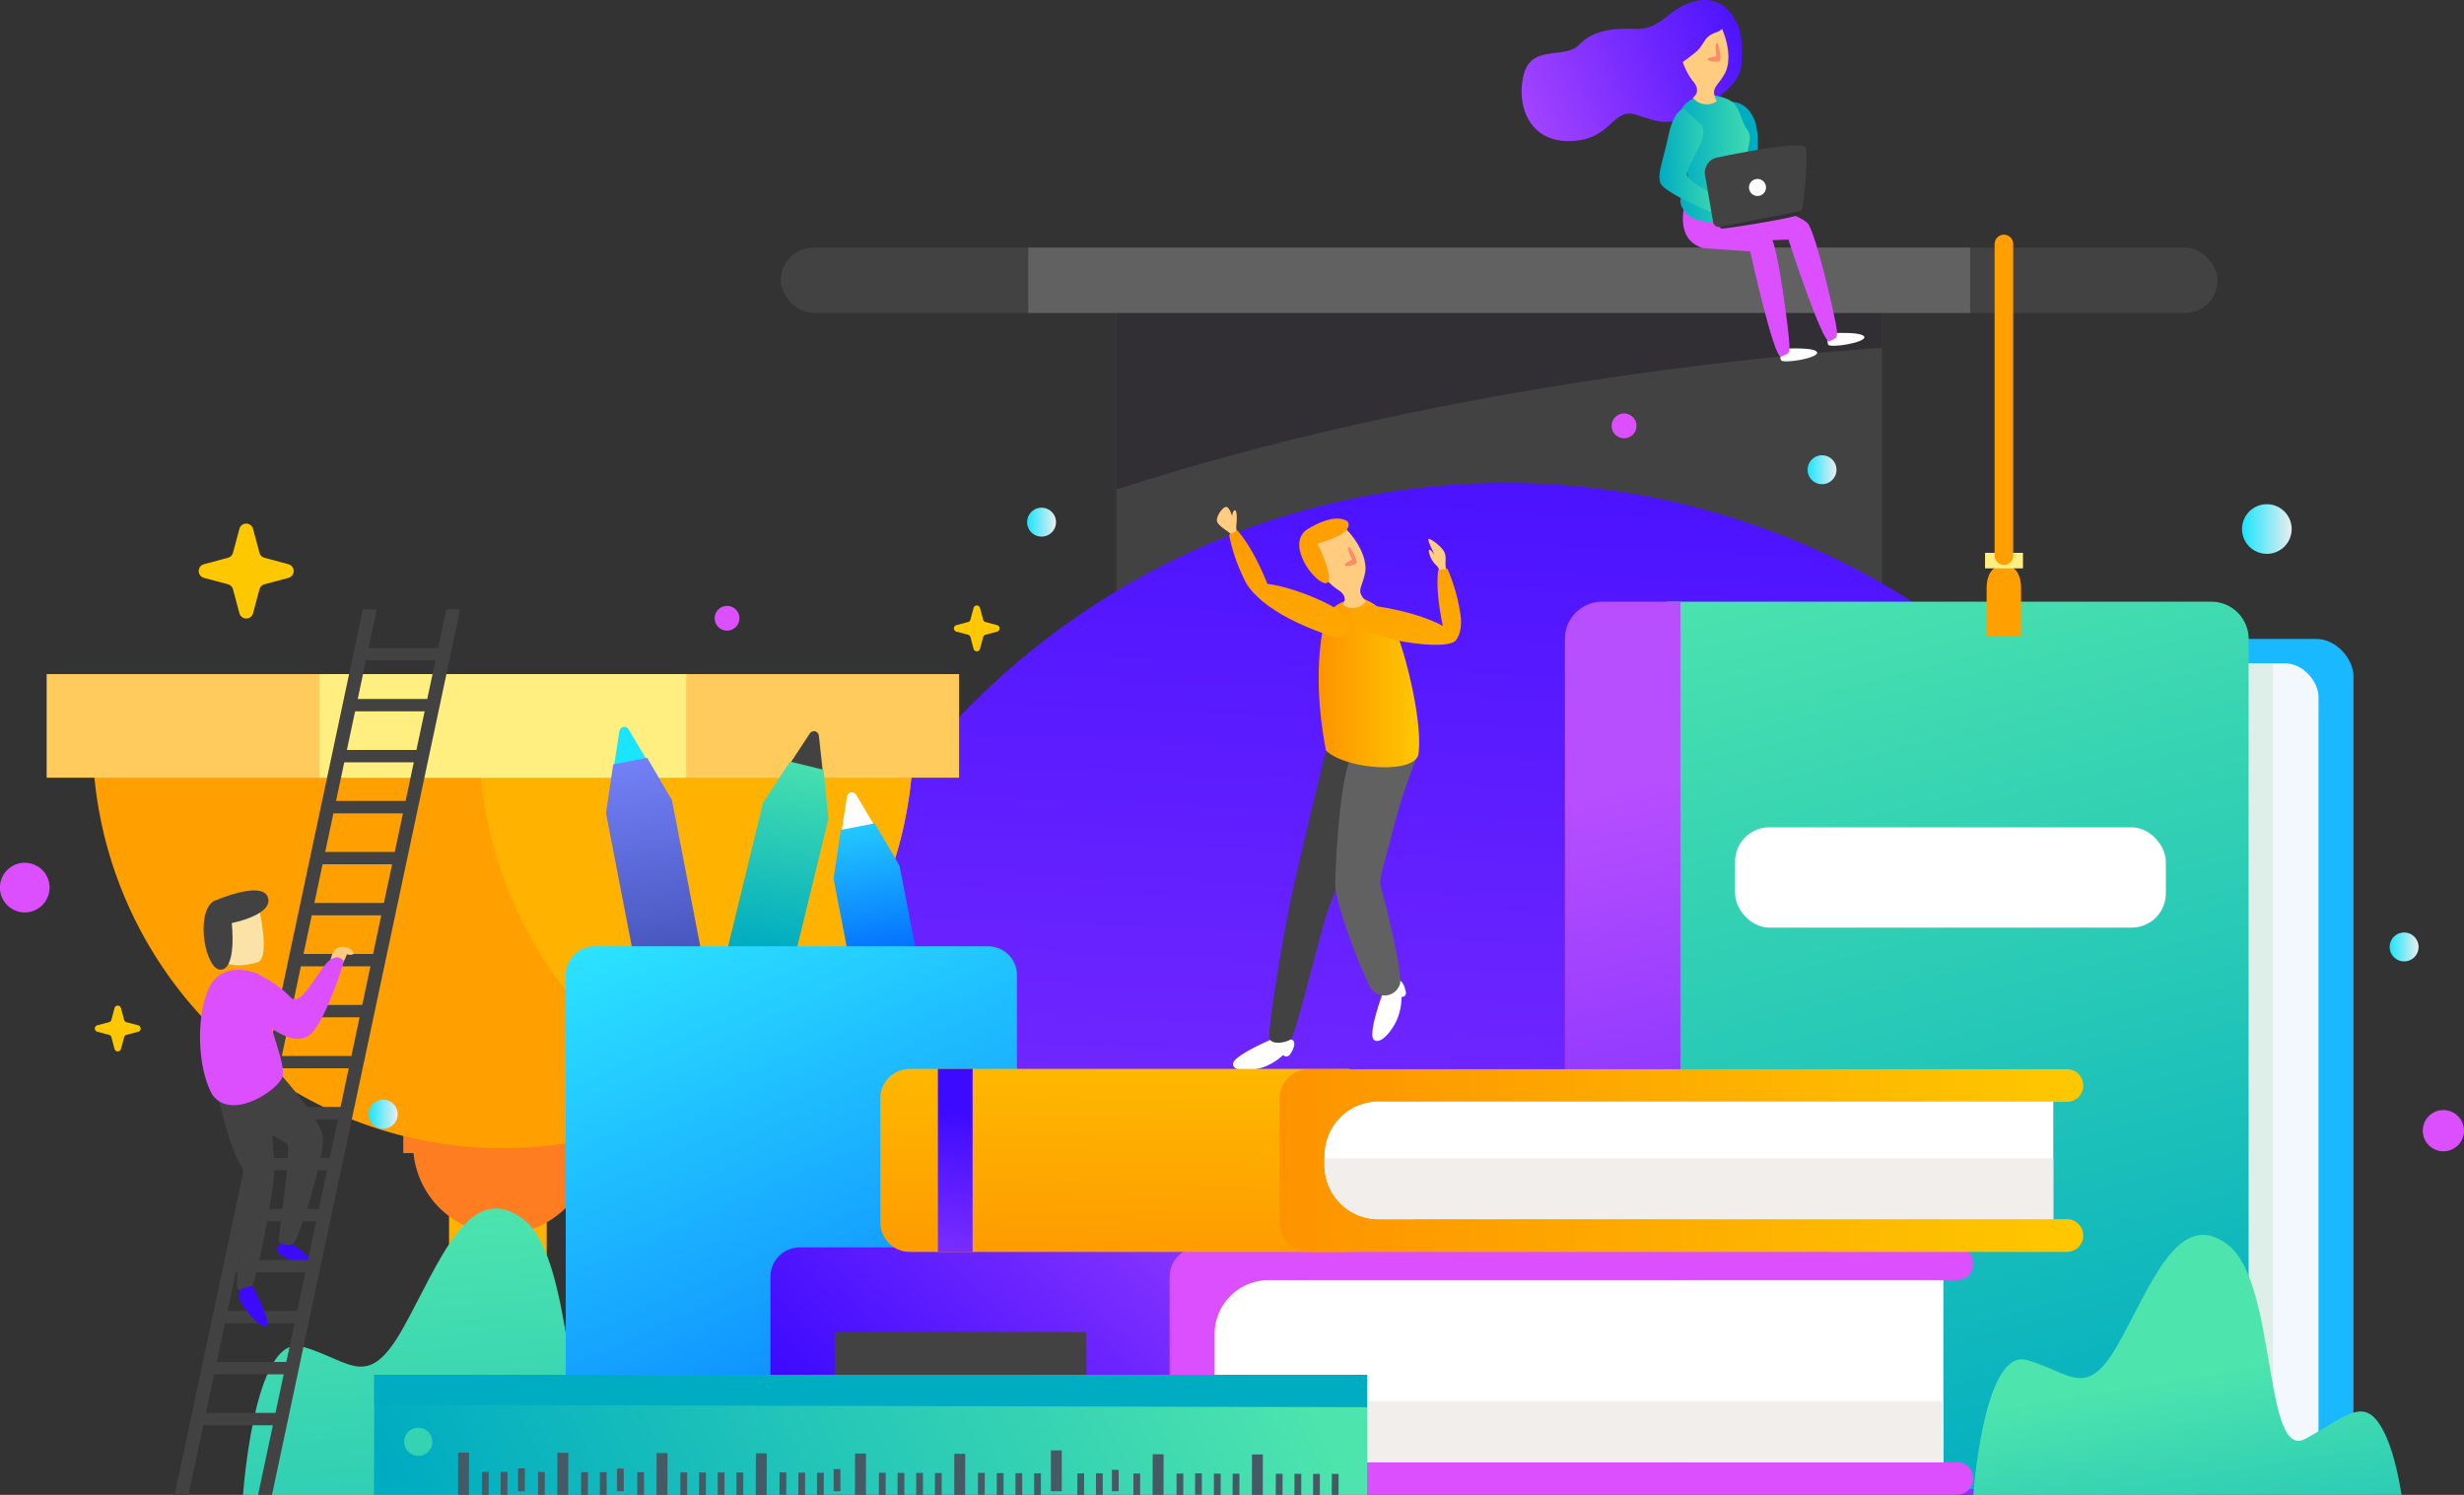 <svg xmlns="http://www.w3.org/2000/svg" xmlns:xlink="http://www.w3.org/1999/xlink" viewBox="0 0 423.05 256.68"><rect x="0" y="0" width="423.05" height="256.68" fill="#333333" stroke="none"/><defs><style>.cls-1{fill:#424242;}.cls-2{fill:#312e34;}.cls-3{fill:#616161;}.cls-4{fill:url(#linear-gradient);}.cls-5{fill:#ffb300;}.cls-6{fill:#ffa000;}.cls-7{fill:#ffef80;}.cls-8{fill:#ff7d21;}.cls-9{fill:#ffcb5d;}.cls-10{fill:url(#linear-gradient-2);}.cls-11{fill:#1ab8ff;}.cls-12{fill:#f2f8fd;}.cls-13{fill:#deeee9;}.cls-14{fill:url(#linear-gradient-3);}.cls-15{fill:url(#linear-gradient-4);}.cls-16{fill:#fff;}.cls-17{fill:none;}.cls-18{fill:#1ae5ff;}.cls-19{fill:url(#linear-gradient-5);}.cls-20{fill:url(#linear-gradient-6);}.cls-21{fill:url(#linear-gradient-7);}.cls-22{fill:url(#linear-gradient-8);}.cls-23{fill:url(#linear-gradient-9);}.cls-24{fill:#db4fff;}.cls-25{fill:url(#linear-gradient-10);}.cls-26{fill:url(#linear-gradient-11);}.cls-27{fill:url(#linear-gradient-12);}.cls-28{fill:url(#linear-gradient-13);}.cls-29{fill:url(#linear-gradient-14);}.cls-30{fill:url(#linear-gradient-15);}.cls-31{fill:#ffcc80;}.cls-32{fill:url(#linear-gradient-16);}.cls-33{fill:url(#linear-gradient-17);}.cls-34{fill:url(#linear-gradient-18);}.cls-35{fill:url(#linear-gradient-19);}.cls-36{fill:#ff8a65;}.cls-37{fill:#fec800;}.cls-38{fill:url(#linear-gradient-20);}.cls-39{fill:#f1eeeb;}.cls-40{fill:url(#linear-gradient-21);}.cls-41{fill:url(#linear-gradient-22);}.cls-42{fill:url(#linear-gradient-23);}.cls-43{fill:url(#linear-gradient-24);}.cls-44{fill:#00acc1;}.cls-45{fill:#455a64;}.cls-46{fill:#3c0aff;}.cls-47{fill:#fbe3a7;}.cls-48{fill:url(#linear-gradient-25);}.cls-49{fill:url(#linear-gradient-26);}.cls-50{fill:url(#linear-gradient-27);}.cls-51{fill:url(#linear-gradient-28);}.cls-52{fill:url(#linear-gradient-29);}</style><linearGradient id="linear-gradient" x1="266.19" y1="38.32" x2="250.24" y2="400.89" gradientUnits="userSpaceOnUse"><stop offset="0" stop-color="#3c0aff"/><stop offset="1" stop-color="#b84fff"/></linearGradient><linearGradient id="linear-gradient-2" x1="89.01" y1="337.67" x2="78.01" y2="206.67" gradientUnits="userSpaceOnUse"><stop offset="0" stop-color="#00acc1"/><stop offset="1" stop-color="#4de4ad"/></linearGradient><linearGradient id="linear-gradient-3" x1="356.45" y1="261.81" x2="312.89" y2="91.42" xlink:href="#linear-gradient-2"/><linearGradient id="linear-gradient-4" x1="306.81" y1="298.59" x2="269.25" y2="136.27" xlink:href="#linear-gradient"/><linearGradient id="linear-gradient-5" x1="117.19" y1="174.54" x2="109.39" y2="125.63" gradientUnits="userSpaceOnUse"><stop offset="0" stop-color="#3949ab"/><stop offset="1" stop-color="#7986ff"/></linearGradient><linearGradient id="linear-gradient-6" x1="152.4" y1="165.97" x2="145.67" y2="128.4" gradientUnits="userSpaceOnUse"><stop offset="0" stop-color="#0067ff"/><stop offset="1" stop-color="#36ffff"/></linearGradient><linearGradient id="linear-gradient-7" x1="127.99" y1="162.37" x2="132.6" y2="127.99" xlink:href="#linear-gradient-2"/><linearGradient id="linear-gradient-8" x1="162.98" y1="271.98" x2="99.94" y2="131.46" xlink:href="#linear-gradient-6"/><linearGradient id="linear-gradient-9" x1="382.22" y1="296.6" x2="372.22" y2="236.6" xlink:href="#linear-gradient-2"/><linearGradient id="linear-gradient-10" x1="384.95" y1="90.83" x2="393.46" y2="90.83" gradientUnits="userSpaceOnUse"><stop offset="0" stop-color="#1ae5ff"/><stop offset="1" stop-color="#eaeeee"/></linearGradient><linearGradient id="linear-gradient-11" x1="310.35" y1="80.66" x2="315.31" y2="80.66" xlink:href="#linear-gradient-10"/><linearGradient id="linear-gradient-12" x1="63.31" y1="191.31" x2="68.28" y2="191.31" xlink:href="#linear-gradient-10"/><linearGradient id="linear-gradient-13" x1="410.29" y1="162.6" x2="415.25" y2="162.6" xlink:href="#linear-gradient-10"/><linearGradient id="linear-gradient-14" x1="176.35" y1="89.66" x2="181.31" y2="89.66" xlink:href="#linear-gradient-10"/><linearGradient id="linear-gradient-15" x1="226.41" y1="117.25" x2="243.66" y2="117.25" gradientUnits="userSpaceOnUse"><stop offset="0" stop-color="#fe9300"/><stop offset="1" stop-color="#fec800"/></linearGradient><linearGradient id="linear-gradient-16" x1="238.59" y1="76.75" x2="245.77" y2="157.83" xlink:href="#linear-gradient-15"/><linearGradient id="linear-gradient-17" x1="246.38" y1="76.06" x2="253.56" y2="157.14" xlink:href="#linear-gradient-15"/><linearGradient id="linear-gradient-18" x1="221.06" y1="78.31" x2="228.24" y2="159.38" xlink:href="#linear-gradient-15"/><linearGradient id="linear-gradient-19" x1="213" y1="79.02" x2="220.18" y2="160.09" xlink:href="#linear-gradient-15"/><linearGradient id="linear-gradient-20" x1="154.99" y1="255.84" x2="226.33" y2="179.18" xlink:href="#linear-gradient"/><linearGradient id="linear-gradient-21" x1="191.04" y1="224.92" x2="192.03" y2="165.56" xlink:href="#linear-gradient-15"/><linearGradient id="linear-gradient-22" x1="219.68" y1="199.25" x2="357.68" y2="199.25" xlink:href="#linear-gradient-15"/><linearGradient id="linear-gradient-23" x1="165.2" y1="190.5" x2="158.54" y2="239.16" xlink:href="#linear-gradient"/><linearGradient id="linear-gradient-24" x1="82.3" y1="280.52" x2="211.31" y2="214.95" xlink:href="#linear-gradient-2"/><linearGradient id="linear-gradient-25" x1="305.26" y1="16.14" x2="309.43" y2="10.02" xlink:href="#linear-gradient-2"/><linearGradient id="linear-gradient-26" x1="306.42" y1="2.44" x2="253.26" y2="24.77" xlink:href="#linear-gradient"/><linearGradient id="linear-gradient-27" x1="288.15" y1="27.19" x2="302.76" y2="27.19" xlink:href="#linear-gradient-2"/><linearGradient id="linear-gradient-28" x1="284.9" y1="27.78" x2="297.34" y2="27.78" xlink:href="#linear-gradient-2"/><linearGradient id="linear-gradient-29" x1="305.38" y1="-0.04" x2="252.22" y2="22.29" xlink:href="#linear-gradient"/></defs><g id="Слой_2" data-name="Слой 2"><g id="OBJECTS"><path class="cls-1" d="M224.5,100.11c12.75,0,24.32,1.63,32.9,4.26,8.58-2.63,20.15-4.26,32.9-4.26s24.27,1.62,32.85,4.24V48.64H191.66v55.71C200.23,101.73,211.78,100.11,224.5,100.11Z"/><path class="cls-2" d="M191.66,84.05c54-17.47,109.84-22.84,131.49-24.34V48.64H191.66Z"/><rect class="cls-1" x="134.06" y="42.52" width="246.68" height="11.21" rx="5.61"/><rect class="cls-3" x="176.54" y="42.52" width="161.73" height="11.21"/><path class="cls-4" d="M380.41,256.68a129.62,129.62,0,1,0-243.76,0Z"/><rect class="cls-5" x="77.1" y="206.4" width="16.76" height="36.94"/><rect class="cls-6" x="65.13" y="237.86" width="42.41" height="10.95"/><rect class="cls-5" x="76.42" y="237.86" width="19.84" height="10.95"/><rect class="cls-6" x="42.9" y="248.81" width="86.88" height="7.87"/><rect class="cls-7" x="66.02" y="248.81" width="40.64" height="7.87"/><path class="cls-8" d="M99.33,204.7c.09-.15.18-.29.26-.44a14.49,14.49,0,0,0,.71-1.35c0-.11.11-.21.15-.32a15.08,15.08,0,0,0,.64-1.74c0-.15.07-.3.11-.44.12-.48.23-1,.31-1.45,0-.18.06-.36.08-.54l.06-.45h1.79v-3.88H69.24V198H71a15.38,15.38,0,0,0,22.55,12.08h0a16.24,16.24,0,0,0,1.59-1l.35-.26c.39-.3.78-.61,1.15-.95l.31-.29a14.59,14.59,0,0,0,1.26-1.35l.12-.16C98.72,205.61,99,205.16,99.33,204.7Z"/><path class="cls-6" d="M156.8,126.7a70.46,70.46,0,0,1-140.92,0Z"/><path class="cls-5" d="M119.52,188.87A70.46,70.46,0,0,0,156.8,126.7H82.23A70.45,70.45,0,0,0,119.52,188.87Z"/><rect class="cls-9" x="8.01" y="115.75" width="156.66" height="17.79"/><rect class="cls-7" x="54.87" y="115.75" width="62.94" height="17.79"/><path class="cls-10" d="M122.69,256.68c-.68-4.16-1.76-9-3.43-12.13-3.52-6.69-6.58-3-14.69,1.48s-5.35-29.46-14.69-36.64S75.35,217.07,69.23,228s-8.88,5.69-17.29,3.22c-7.76-2.28-9.92,21.72-10.22,25.5Z"/><rect class="cls-11" x="286.68" y="109.71" width="117.39" height="145.96" rx="6.39"/><rect class="cls-12" x="292.16" y="113.9" width="105.91" height="137.45" rx="5.77"/><rect class="cls-13" x="358.42" y="113.9" width="31.83" height="137.45"/><path class="cls-14" d="M379.68,103.32H286.16V255.67h93.52a6.39,6.39,0,0,0,6.39-6.39V109.71A6.39,6.39,0,0,0,379.68,103.32Z"/><path class="cls-15" d="M288.51,103.32H275.07a6.39,6.39,0,0,0-6.39,6.39V249.28a6.39,6.39,0,0,0,6.39,6.39h13.44Z"/><rect class="cls-16" x="297.9" y="142.06" width="73.96" height="17.22" rx="5.87"/><path class="cls-17" d="M380.41,256.68a129.62,129.62,0,1,0-243.76,0Z"/><path class="cls-18" d="M112.12,134.75l-6.1,1.18a1,1,0,0,1-1.09-1.25l1.41-9.08a.92.92,0,0,1,.69-.78h0a.89.89,0,0,1,.93.47l4.69,7.89A1,1,0,0,1,112.12,134.75Z"/><path class="cls-19" d="M135.11,239.49h0l-1.15-6h0l-17.15-88.67-.85-4.4h0l-.58-3-4.26-7.29-2.92.56h0l-2.92.57-1.23,8.35.57,3h0l17.43,90.09h0l.34,1.75h0l1.39,7.18a.67.67,0,0,0,.78.53l6-1.16h0l.82-.16.68-.13h0l2.57-.49h0l.21,0a.45.45,0,0,0,.35-.53Z"/><path class="cls-16" d="M151.19,146l-6.1,1.18a1,1,0,0,1-1.09-1.26l1.41-9.07a.91.91,0,0,1,.69-.79h0a.92.92,0,0,1,.94.48l4.69,7.89A1,1,0,0,1,151.19,146Z"/><path class="cls-20" d="M174.18,250.74h0l-1.15-6h0l-17.15-88.67-.85-4.4h0l-.58-3-4.26-7.3-2.92.57h0l-2.92.56-1.23,8.36.57,3h0L161.12,244h0l.34,1.75h0l1.38,7.18a.67.67,0,0,0,.79.52l6-1.15h0l.82-.16.68-.13h0l2.56-.5h0l.22,0a.44.44,0,0,0,.35-.52Z"/><path class="cls-1" d="M140.41,136.73l-6-1.47a1,1,0,0,1-.46-1.59L139,126a.9.9,0,0,1,.95-.43h0a.91.91,0,0,1,.65.82l1,9.13C141.63,136.25,141,136.89,140.41,136.73Z"/><path class="cls-21" d="M117.66,241.52h0l1.43-5.89h0l21.37-87.75,1.06-4.36h0l.71-2.94-.83-8.4-2.89-.71h0l-2.89-.7L131,137.85l-.71,2.94h0L108.59,230h0l-.42,1.73h0l-1.73,7.11a.66.66,0,0,0,.49.8l5.9,1.44h0l.81.2.67.16h0l2.54.62h0l.21.05a.44.44,0,0,0,.54-.33Z"/><path class="cls-22" d="M102.06,162.49h67.6a4.94,4.94,0,0,1,4.94,4.94v89.25a0,0,0,0,1,0,0H97.13a0,0,0,0,1,0,0V167.43A4.94,4.94,0,0,1,102.06,162.49Z"/><path class="cls-23" d="M412.33,256.68c-.61-3.78-1.6-8.14-3.12-11-3.19-6.07-6-2.7-13.34,1.35s-4.86-26.76-13.34-33.28-13.2,7-18.76,16.86-8,5.18-15.7,2.93c-7-2.07-9,19.73-9.27,23.16Z"/><path class="cls-24" d="M8.51,152.4a4.26,4.26,0,1,1-4.26-4.25A4.25,4.25,0,0,1,8.51,152.4Z"/><circle class="cls-24" cx="419.51" cy="194.15" r="3.54"/><path class="cls-24" d="M278.83,71a2.13,2.13,0,1,1-2.12,2.12A2.12,2.12,0,0,1,278.83,71Z"/><circle class="cls-24" cx="124.83" cy="106.16" r="2.13"/><path class="cls-25" d="M393.46,90.83a4.26,4.26,0,1,1-4.26-4.25A4.26,4.26,0,0,1,393.46,90.83Z"/><path class="cls-26" d="M315.31,80.66a2.48,2.48,0,1,1-2.48-2.48A2.48,2.48,0,0,1,315.31,80.66Z"/><path class="cls-27" d="M68.28,191.31a2.49,2.49,0,1,1-2.48-2.48A2.48,2.48,0,0,1,68.28,191.31Z"/><path class="cls-28" d="M415.25,162.6a2.48,2.48,0,1,1-2.48-2.48A2.48,2.48,0,0,1,415.25,162.6Z"/><path class="cls-29" d="M181.31,89.66a2.48,2.48,0,1,1-2.48-2.48A2.48,2.48,0,0,1,181.31,89.66Z"/><path class="cls-16" d="M218.4,178.44s-6.81,2.86-6.71,4.29,3.45,1.27,5.7.33a10.14,10.14,0,0,0,2.91-1.9.76.76,0,0,0,1.17-.08c.51-.69,1.15-2.1.41-2.5S218.4,178.44,218.4,178.44Z"/><path class="cls-1" d="M227.65,128.89s-5.15,20.86-6.47,27.67-3.6,20.63-3.22,21.76,2.65.76,3.6.19,5.3-19.49,6.62-22.71,8.52-23.46,8.52-25.16S230.14,127.15,227.65,128.89Z"/><path class="cls-16" d="M237.34,170.73s-2.56,6.93-1.44,7.83,3.28-1.65,4.13-3.93a10.24,10.24,0,0,0,.6-3.43s.9,0,.74-.9-.75-2.28-1.54-2S237.34,170.73,237.34,170.73Z"/><path class="cls-3" d="M243.37,129.72a99.76,99.76,0,0,0-4,12c-1.68,6.51-2.63,9.38-2.35,10.3s3.85,14.71,3.36,16.9a2.8,2.8,0,0,1-4.73,1.14c-1.28-1.48-6.55-15.12-6.41-18.38s.63-19.35,3.45-23.24S243.19,126.72,243.37,129.72Z"/><path class="cls-30" d="M233.8,102.72a9.75,9.75,0,0,1,5.59,5c1.79,3.92,4.93,16.11,4.14,21.82-.78,3.46-12.53,2.57-15.88-.68-.45-2.57-2.35-12.19-.34-21.81C227.76,104.73,230.22,102.72,233.8,102.72Z"/><path class="cls-31" d="M231.34,91.09s3.41,3.46,3.08,7c-.51,3-1.74,3.19.11,5.15a3,3,0,0,1-4,.67s1.23-1.45-.89-2.69a11,11,0,0,1-4.48-6.71c-.33-2.68,1-3.8,2.8-4.25S230.84,90.41,231.34,91.09Z"/><path class="cls-32" d="M234.56,103.86s10.37,1,15.47,5.1c1.73,3.7-15.45.82-17.06-1.64S234.56,103.86,234.56,103.86Z"/><path class="cls-31" d="M247.13,98.53a1.64,1.64,0,0,0-.48-1.42,4.09,4.09,0,0,1-1.33-2.53c0-.68,1,.71,1,.71s-1.31-2.62-1.07-2.76,2.09,1.13,2.67,2.15,0,2.16.46,3.28Z"/><path class="cls-33" d="M248.25,109.7s-1.91-6.85-1.33-11.83l1.59-.2a30.5,30.5,0,0,1,2.3,8.32C251.13,109.88,249.14,111.12,248.25,109.7Z"/><path class="cls-31" d="M212.69,91.94a2.74,2.74,0,0,1-.44-1.57c.12-.72.19-2.7-.2-2.75s-.51,1-.51,1-.43-1.52-1-1.58-2,1.84-1.5,2.69,1.92,1.5,2.26,2l.51.76Z"/><path class="cls-34" d="M229.29,109.44s-10-2.86-14.25-7.89c-1-4,15.33,2.07,16.46,4.78S229.29,109.44,229.29,109.44Z"/><path class="cls-35" d="M218.1,101.57s-2.34-6.72-5.65-10.48l-1.42.74a30.64,30.64,0,0,0,2.85,8.15C215.83,103.36,218.18,103.25,218.1,101.57Z"/><path class="cls-36" d="M231.79,94s1.42,2.26,1.09,2.68-1.93.67-2,.34,1.26-.93,1.26-.93S230.86,93.46,231.79,94Z"/><path class="cls-6" d="M224.19,91.07s4.65-3.22,7.16-1.55c1.43,2.14-5.13,3.82-5.13,3.82s3.22,6.68,1.43,6.8S220.85,93.81,224.19,91.07Z"/><path class="cls-37" d="M40,94.92l1.11-4.13a1.21,1.21,0,0,1,2.33,0l1.11,4.13a1.2,1.2,0,0,0,.85.85l4.14,1.12a1.21,1.21,0,0,1,0,2.33l-4.14,1.11a1.2,1.2,0,0,0-.85.85l-1.11,4.14a1.21,1.21,0,0,1-2.33,0L40,101.18a1.2,1.2,0,0,0-.85-.85L35,99.22a1.21,1.21,0,0,1,0-2.33l4.14-1.12A1.2,1.2,0,0,0,40,94.92Z"/><path class="cls-37" d="M166.62,106.4l.53-2a.57.57,0,0,1,1.11,0l.54,2a.56.56,0,0,0,.4.41l2,.53a.58.58,0,0,1,0,1.12l-2,.53a.56.56,0,0,0-.4.41l-.54,2a.57.57,0,0,1-1.11,0l-.53-2a.58.58,0,0,0-.41-.41l-2-.53a.58.58,0,0,1,0-1.12l2-.53A.58.58,0,0,0,166.62,106.4Z"/><path class="cls-37" d="M19.13,175.11l.53-2a.57.57,0,0,1,1.11,0l.54,2a.57.57,0,0,0,.4.41l2,.53a.57.57,0,0,1,0,1.11l-2,.53a.57.57,0,0,0-.4.41l-.54,2a.57.57,0,0,1-1.11,0l-.53-2a.6.6,0,0,0-.41-.41l-2-.53a.57.57,0,0,1,0-1.11l2-.53A.6.6,0,0,0,19.13,175.11Z"/><path class="cls-38" d="M212.84,214.19h-75.5a5.05,5.05,0,0,0-5.06,5.05v32.38a5.06,5.06,0,0,0,5.06,5.06h75.5Z"/><path class="cls-24" d="M221.51,248.26V222.6a2.8,2.8,0,0,1,2.8-2.8H336a2.81,2.81,0,0,0,2.81-2.81h0a2.8,2.8,0,0,0-2.81-2.8H205.87a5.06,5.06,0,0,0-5.06,5.05v32.38a5.07,5.07,0,0,0,5.06,5.06H336a2.81,2.81,0,0,0,2.81-2.81h0a2.8,2.8,0,0,0-2.81-2.8H224.31A2.8,2.8,0,0,1,221.51,248.26Z"/><path class="cls-16" d="M217.83,219.8H333.66a0,0,0,0,1,0,0v31.27a0,0,0,0,1,0,0H217.83a9.29,9.29,0,0,1-9.29-9.29V229.09A9.29,9.29,0,0,1,217.83,219.8Z"/><path class="cls-39" d="M208.54,240.58v1.2a9.29,9.29,0,0,0,9.29,9.29H333.66V240.58Z"/><rect class="cls-1" x="143.31" y="228.73" width="43.21" height="14.4"/><path class="cls-40" d="M231.71,183.54h-75.5a5.05,5.05,0,0,0-5.06,5.05V209.9a5.05,5.05,0,0,0,5.06,5.06h75.5V183.54Z"/><path class="cls-41" d="M240.38,206.55V192a2.8,2.8,0,0,1,2.8-2.8h111.7a2.8,2.8,0,0,0,2.8-2.81h0a2.8,2.8,0,0,0-2.8-2.8H224.74a5.06,5.06,0,0,0-5.06,5.05V209.9a5.06,5.06,0,0,0,5.06,5.06H354.88a2.8,2.8,0,0,0,2.8-2.8h0a2.8,2.8,0,0,0-2.8-2.81H243.18A2.8,2.8,0,0,1,240.38,206.55Z"/><path class="cls-16" d="M352.53,209.35H236.7a9.29,9.29,0,0,1-9.29-9.29v-1.62a9.29,9.29,0,0,1,9.29-9.29H352.53Z"/><path class="cls-39" d="M227.41,198.87v1.19a9.29,9.29,0,0,0,9.29,9.29H352.53V198.87Z"/><polygon class="cls-42" points="161.03 214.96 166.99 214.96 166.99 183.54 166.99 183.54 161.03 183.54 161.03 183.54 161.03 214.96"/><path class="cls-43" d="M234.71,256.68l0-20.61H64.26l-.05,20.61ZM71.81,245.16a2.41,2.41,0,1,1-2.41,2.4A2.41,2.41,0,0,1,71.81,245.16Z"/><polygon class="cls-44" points="64.26 236.07 64.25 241.22 234.74 241.63 234.75 236.07 64.26 236.07"/><rect class="cls-45" x="75.95" y="252.11" width="7.27" height="1.87" transform="translate(-173.65 332.02) rotate(-89.86)"/><rect class="cls-45" x="81.35" y="254.12" width="3.95" height="1.16" transform="translate(-171.58 337.41) rotate(-89.86)"/><rect class="cls-45" x="84.56" y="254.13" width="3.94" height="1.16" transform="translate(-168.38 340.62) rotate(-89.86)"/><rect class="cls-45" x="87.77" y="254.13" width="3.93" height="1.16" transform="matrix(0, -1, 1, 0, -165.18, 343.84)"/><rect class="cls-45" x="90.98" y="254.14" width="3.93" height="1.16" transform="translate(-161.99 347.04) rotate(-89.86)"/><rect class="cls-45" x="93.01" y="252.13" width="7.22" height="1.87" transform="translate(-156.67 349.08) rotate(-89.86)"/><rect class="cls-45" x="98.4" y="254.14" width="3.91" height="1.16" transform="translate(-154.6 354.47) rotate(-89.86)"/><rect class="cls-45" x="101.62" y="254.15" width="3.9" height="1.16" transform="translate(-151.41 357.68) rotate(-89.86)"/><rect class="cls-45" x="104.83" y="254.15" width="3.89" height="1.16" transform="matrix(0, -1, 1, 0, -148.22, 360.89)"/><rect class="cls-45" x="108.04" y="254.16" width="3.89" height="1.16" transform="translate(-145.02 364.1) rotate(-89.86)"/><rect class="cls-45" x="110.07" y="252.15" width="7.18" height="1.87" transform="translate(-139.7 366.14) rotate(-89.86)"/><rect class="cls-45" x="115.46" y="254.16" width="3.87" height="1.16" transform="translate(-137.63 371.53) rotate(-89.86)"/><rect class="cls-45" x="118.67" y="254.17" width="3.86" height="1.16" transform="translate(-134.43 374.75) rotate(-89.86)"/><rect class="cls-45" x="121.88" y="254.17" width="3.85" height="1.16" transform="translate(-131.24 377.94) rotate(-89.86)"/><rect class="cls-45" x="125.09" y="254.18" width="3.84" height="1.16" transform="translate(-128.04 381.16) rotate(-89.86)"/><rect class="cls-45" x="127.12" y="252.17" width="7.14" height="1.87" transform="translate(-122.72 383.2) rotate(-89.86)"/><rect class="cls-45" x="132.52" y="254.18" width="3.83" height="1.16" transform="translate(-120.65 388.6) rotate(-89.87)"/><rect class="cls-45" x="135.73" y="254.19" width="3.82" height="1.16" transform="translate(-117.46 391.8) rotate(-89.86)"/><rect class="cls-45" x="138.94" y="254.19" width="3.81" height="1.16" transform="translate(-114.26 395.01) rotate(-89.86)"/><rect class="cls-45" x="142.15" y="254.2" width="3.8" height="1.16" transform="matrix(0, -1, 1, 0, -111.07, 398.21)"/><rect class="cls-45" x="144.18" y="252.19" width="7.1" height="1.87" transform="translate(-105.75 400.25) rotate(-89.86)"/><rect class="cls-45" x="149.57" y="254.21" width="3.79" height="1.16" transform="translate(-103.68 405.63) rotate(-89.86)"/><rect class="cls-45" x="152.78" y="254.21" width="3.78" height="1.16" transform="translate(-100.48 408.85) rotate(-89.86)"/><rect class="cls-45" x="156" y="254.21" width="3.77" height="1.16" transform="translate(-97.29 412.06) rotate(-89.86)"/><rect class="cls-45" x="159.21" y="254.22" width="3.76" height="1.16" transform="translate(-94.09 415.28) rotate(-89.86)"/><rect class="cls-45" x="161.24" y="252.21" width="7.06" height="1.87" transform="translate(-88.77 417.31) rotate(-89.86)"/><rect class="cls-45" x="166.63" y="254.23" width="3.75" height="1.16" transform="translate(-86.7 422.71) rotate(-89.87)"/><rect class="cls-45" x="169.84" y="254.23" width="3.74" height="1.16" transform="translate(-83.51 425.91) rotate(-89.86)"/><rect class="cls-45" x="173.05" y="254.23" width="3.73" height="1.16" transform="translate(-80.31 429.12) rotate(-89.86)"/><rect class="cls-45" x="176.26" y="254.24" width="3.72" height="1.16" transform="translate(-77.12 432.33) rotate(-89.86)"/><rect class="cls-45" x="178.29" y="252.23" width="7.02" height="1.87" transform="matrix(0, -1, 1, 0, -71.8, 434.36)"/><rect class="cls-45" x="183.69" y="254.25" width="3.7" height="1.16" transform="translate(-69.73 439.76) rotate(-89.86)"/><rect class="cls-45" x="186.9" y="254.25" width="3.7" height="1.16" transform="translate(-66.54 442.95) rotate(-89.86)"/><rect class="cls-45" x="190.11" y="254.25" width="3.69" height="1.16" transform="matrix(0, -1, 1, 0, -63.34, 446.18)"/><rect class="cls-45" x="193.32" y="254.26" width="3.68" height="1.16" transform="translate(-60.14 449.39) rotate(-89.86)"/><rect class="cls-45" x="195.35" y="252.25" width="6.98" height="1.87" transform="translate(-54.83 451.42) rotate(-89.86)"/><rect class="cls-45" x="200.74" y="254.27" width="3.66" height="1.16" transform="translate(-52.76 456.81) rotate(-89.86)"/><rect class="cls-45" x="203.95" y="254.27" width="3.66" height="1.16" transform="translate(-49.55 460.03) rotate(-89.87)"/><rect class="cls-45" x="207.16" y="254.27" width="3.65" height="1.16" transform="translate(-46.36 463.23) rotate(-89.86)"/><rect class="cls-45" x="210.38" y="254.28" width="3.64" height="1.16" transform="translate(-43.16 466.45) rotate(-89.86)"/><rect class="cls-45" x="212.4" y="252.27" width="6.94" height="1.87" transform="translate(-37.85 468.47) rotate(-89.86)"/><rect class="cls-45" x="217.8" y="254.29" width="3.62" height="1.16" transform="translate(-35.78 473.86) rotate(-89.86)"/><rect class="cls-45" x="221.01" y="254.29" width="3.62" height="1.16" transform="translate(-32.58 477.08) rotate(-89.86)"/><rect class="cls-45" x="224.22" y="254.29" width="3.61" height="1.16" transform="translate(-29.39 480.29) rotate(-89.86)"/><rect class="cls-45" x="227.43" y="254.3" width="3.6" height="1.16" transform="translate(-26.2 483.49) rotate(-89.86)"/><path class="cls-46" d="M49.51,213.22s5.05,3.19,4.39,4.05-5.85-1.46-6.18-2.33.86-1.92.86-1.92Z"/><polygon class="cls-1" points="32.37 256.68 29.98 256.68 62.3 104.63 64.69 104.63 32.37 256.68"/><polygon class="cls-1" points="46.7 256.68 44.31 256.68 76.63 104.63 79.01 104.63 46.7 256.68"/><polygon class="cls-1" points="75.3 113.39 61.76 113.39 62.21 111.27 75.75 111.27 75.3 113.39"/><polygon class="cls-1" points="73.43 122.14 59.9 122.14 60.35 120.02 73.89 120.02 73.43 122.14"/><polygon class="cls-1" points="71.57 130.9 58.04 130.9 58.49 128.78 72.02 128.78 71.57 130.9"/><polygon class="cls-1" points="69.71 139.66 56.18 139.66 56.63 137.53 70.16 137.53 69.71 139.66"/><polygon class="cls-1" points="67.85 148.41 54.32 148.41 54.77 146.29 68.3 146.29 67.85 148.41"/><polygon class="cls-1" points="65.99 157.17 52.46 157.17 52.91 155.05 66.44 155.05 65.99 157.17"/><polygon class="cls-1" points="64.13 165.93 50.59 165.93 51.05 163.81 64.58 163.81 64.13 165.93"/><polygon class="cls-1" points="62.27 174.68 48.73 174.68 49.19 172.56 62.72 172.56 62.27 174.68"/><polygon class="cls-1" points="60.41 183.44 46.87 183.44 47.32 181.32 60.86 181.32 60.41 183.44"/><polygon class="cls-1" points="58.54 192.2 45.01 192.2 45.46 190.07 58.99 190.07 58.54 192.2"/><polygon class="cls-1" points="56.68 200.95 43.15 200.95 43.6 198.83 57.13 198.83 56.68 200.95"/><polygon class="cls-1" points="54.82 209.71 41.29 209.71 41.74 207.59 55.27 207.59 54.82 209.71"/><polygon class="cls-1" points="52.96 218.47 39.43 218.47 39.88 216.34 53.41 216.34 52.96 218.47"/><polygon class="cls-1" points="51.1 227.22 37.57 227.22 38.02 225.1 51.55 225.1 51.1 227.22"/><polygon class="cls-1" points="49.24 235.98 35.7 235.98 36.16 233.86 49.69 233.86 49.24 235.98"/><polygon class="cls-1" points="47.38 244.74 33.84 244.74 34.29 242.61 47.83 242.61 47.38 244.74"/><path class="cls-47" d="M44.4,155.67s2.12,8.86-.18,9.57-6.91,1.24-7.44-2.48S40.67,153.36,44.4,155.67Z"/><path class="cls-1" d="M36.6,154.78s8.33-3.72,9.39-.71-6.2,4.43-6.2,4.43.88,7.62-1.77,8S33.41,157.09,36.6,154.78Z"/><path class="cls-1" d="M47.32,183.67c.26,0,7.66,8.28,8.11,11.47s-4.21,18.21-5.19,18.48-2.3,0-2.39-.54,2.26-15.81,1.46-16.61-7.93-3.77-9-8.55S47.32,183.67,47.32,183.67Z"/><path class="cls-1" d="M37.22,187.3s2.12,9.83,4.12,12.76-1.33,20.6-.53,21.26a1.53,1.53,0,0,0,2.52-.53c.67-1.19,3.59-15.28,3.72-19.54S45.86,187,45.86,187Z"/><path class="cls-24" d="M44.57,167.36s-4.61-2.3-7.62.71-3.72,14-.53,19.85c3.19,4.61,11-.53,12-2.84S45.28,174.81,44.57,167.36Z"/><path class="cls-31" d="M56.69,165.37c0-.2.26-2.79,2-2.79s2.33,1.2,1.8,1.33a1.46,1.46,0,0,1-.93-.07s-.67,2-1.4,2.13A2,2,0,0,1,56.69,165.37Z"/><path class="cls-24" d="M50,171.35c1.69,1.69,4.78-5,6.51-6.38s2.53.13,2.53.13-2.8,9.31-5.45,12.23-8.24-.8-11.83-5.45c-3-3.86-.09-4.7,1.2-4.87a4,4,0,0,1,.52,0A17.78,17.78,0,0,1,50,171.35Z"/><path class="cls-46" d="M41.6,221.19a1.62,1.62,0,0,0-.53,1.73c.27,1.2,3.59,5.32,4.65,4.78s-2.39-6.91-2.39-6.91Z"/><path class="cls-16" d="M306.05,59.89s5.67-.36,5.93.62-5.85,2-6.2,1.33S306.05,59.89,306.05,59.89Z"/><path class="cls-16" d="M314.15,57.23s5.67-.36,5.94.62-5.85,1.95-6.2,1.33S314.15,57.23,314.15,57.23Z"/><path class="cls-48" d="M296.39,17.62s2.66-.88,4.43,2.13.26,6.47,1.68,9.3-1.24,4.43-3.72,2.31S295.32,19.39,296.39,17.62Z"/><path class="cls-49" d="M297.89,3.49A5.69,5.69,0,0,0,291.25.17c-4.92,1.06-5.72,4.91-10.37,4.78s-7.44.4-9.83,2.79-7.85,0-9.31,4.65.14,11.83,7.58,11.83,7.44-5.85,11.56-4.52,5.72,2,9.44-.13,8.37-4.78,8.64-8.37S299,5,297.89,3.49Z"/><path class="cls-24" d="M289.3,35s-1.95,6.2,3.19,7.62c5,.35,8,.53,8,.53s4.08,18.61,5.32,18.07,1.42-.35,1.42-1.94-1.95-17-3.19-18.61-8.51-4.61-8.51-4.61l-6.91-.53"/><path class="cls-24" d="M295.14,34.12s-1.33,6.37,3.92,7.27c5-.13,8-.25,8-.25s5.88,18.12,7.07,17.47,1.37-.5,1.22-2.08-3.61-16.74-5-18.21-8.92-3.75-8.92-3.75l-6.93.15"/><path class="cls-50" d="M293.62,16.27s3.26.33,4.27,1.68,1,2.7,2.14,4.39-.57,3.15.22,5.62.45,2.59,1.91,4.84,0,3.26-1.8,4.39-8.86,1.87-10.88-.61-.34-3,.22-4.95-1.15-5.92-1.48-9.18.67-4.84,3-5.73S293.62,16.27,293.62,16.27Z"/><path class="cls-31" d="M295.5,4.6s2.21,4.43.76,7.79c-1.42,2.71-2.68,2.54-1.51,5a3.08,3.08,0,0,1-4.11-.61s1.65-1,0-2.88A11.23,11.23,0,0,1,288.4,6c.51-2.7,2.17-3.36,4-3.23S295.22,3.79,295.5,4.6Z"/><path class="cls-36" d="M295,7.53s.67,2.64.22,2.94-2.08,0-2.06-.31,1.51-.5,1.51-.5S294.29,6.75,295,7.53Z"/><path class="cls-51" d="M289.12,18.68a.78.78,0,0,0-.28.08c-.52.21-1.65,1.08-2.38,4.53-1,4.61-2,6.74-1.33,8.24s9.57,5.76,11.17,5.32,1.15-1.33.09-2.22-6.65-3.19-6.74-4.69,3.81-6.2,2.57-8.42"/><path class="cls-2" d="M309.12,35.65s.6.73-.39,1.27S296,39.37,295.57,39.24s-.6-.93-.6-.93Z"/><path class="cls-1" d="M292.74,30.05a2.65,2.65,0,0,1,2.07-3c4.76-1,14.67-2.84,15.18-1.73s-.19,8-.45,10.22a.92.92,0,0,1-.76.8l-13.53,2.62a1,1,0,0,1-1.11-.77Z"/><path class="cls-52" d="M295.86,3.27s.88,1.59-1.24,2.3-1.87,1.95-3.37,3.28S289,10.36,287.62,12s-3.73-1.86-1.69-5.32,1.95-4.51,5.05-5A5.31,5.31,0,0,1,295.86,3.27Z"/><path class="cls-16" d="M303.21,32.2a1.46,1.46,0,1,1-1.46-1.47A1.46,1.46,0,0,1,303.21,32.2Z"/><path class="cls-6" d="M345.28,97.32S347,97.85,347,101v8.24h-5.91V101c0-3.13,1.73-3.66,1.73-3.66Z"/><rect class="cls-7" x="340.82" y="94.93" width="6.51" height="2.66"/><path class="cls-6" d="M344.06,97h0a1.6,1.6,0,0,1-1.6-1.59V41.9a1.6,1.6,0,0,1,1.6-1.6h0a1.6,1.6,0,0,1,1.59,1.6V95.42A1.59,1.59,0,0,1,344.06,97Z"/></g></g></svg>